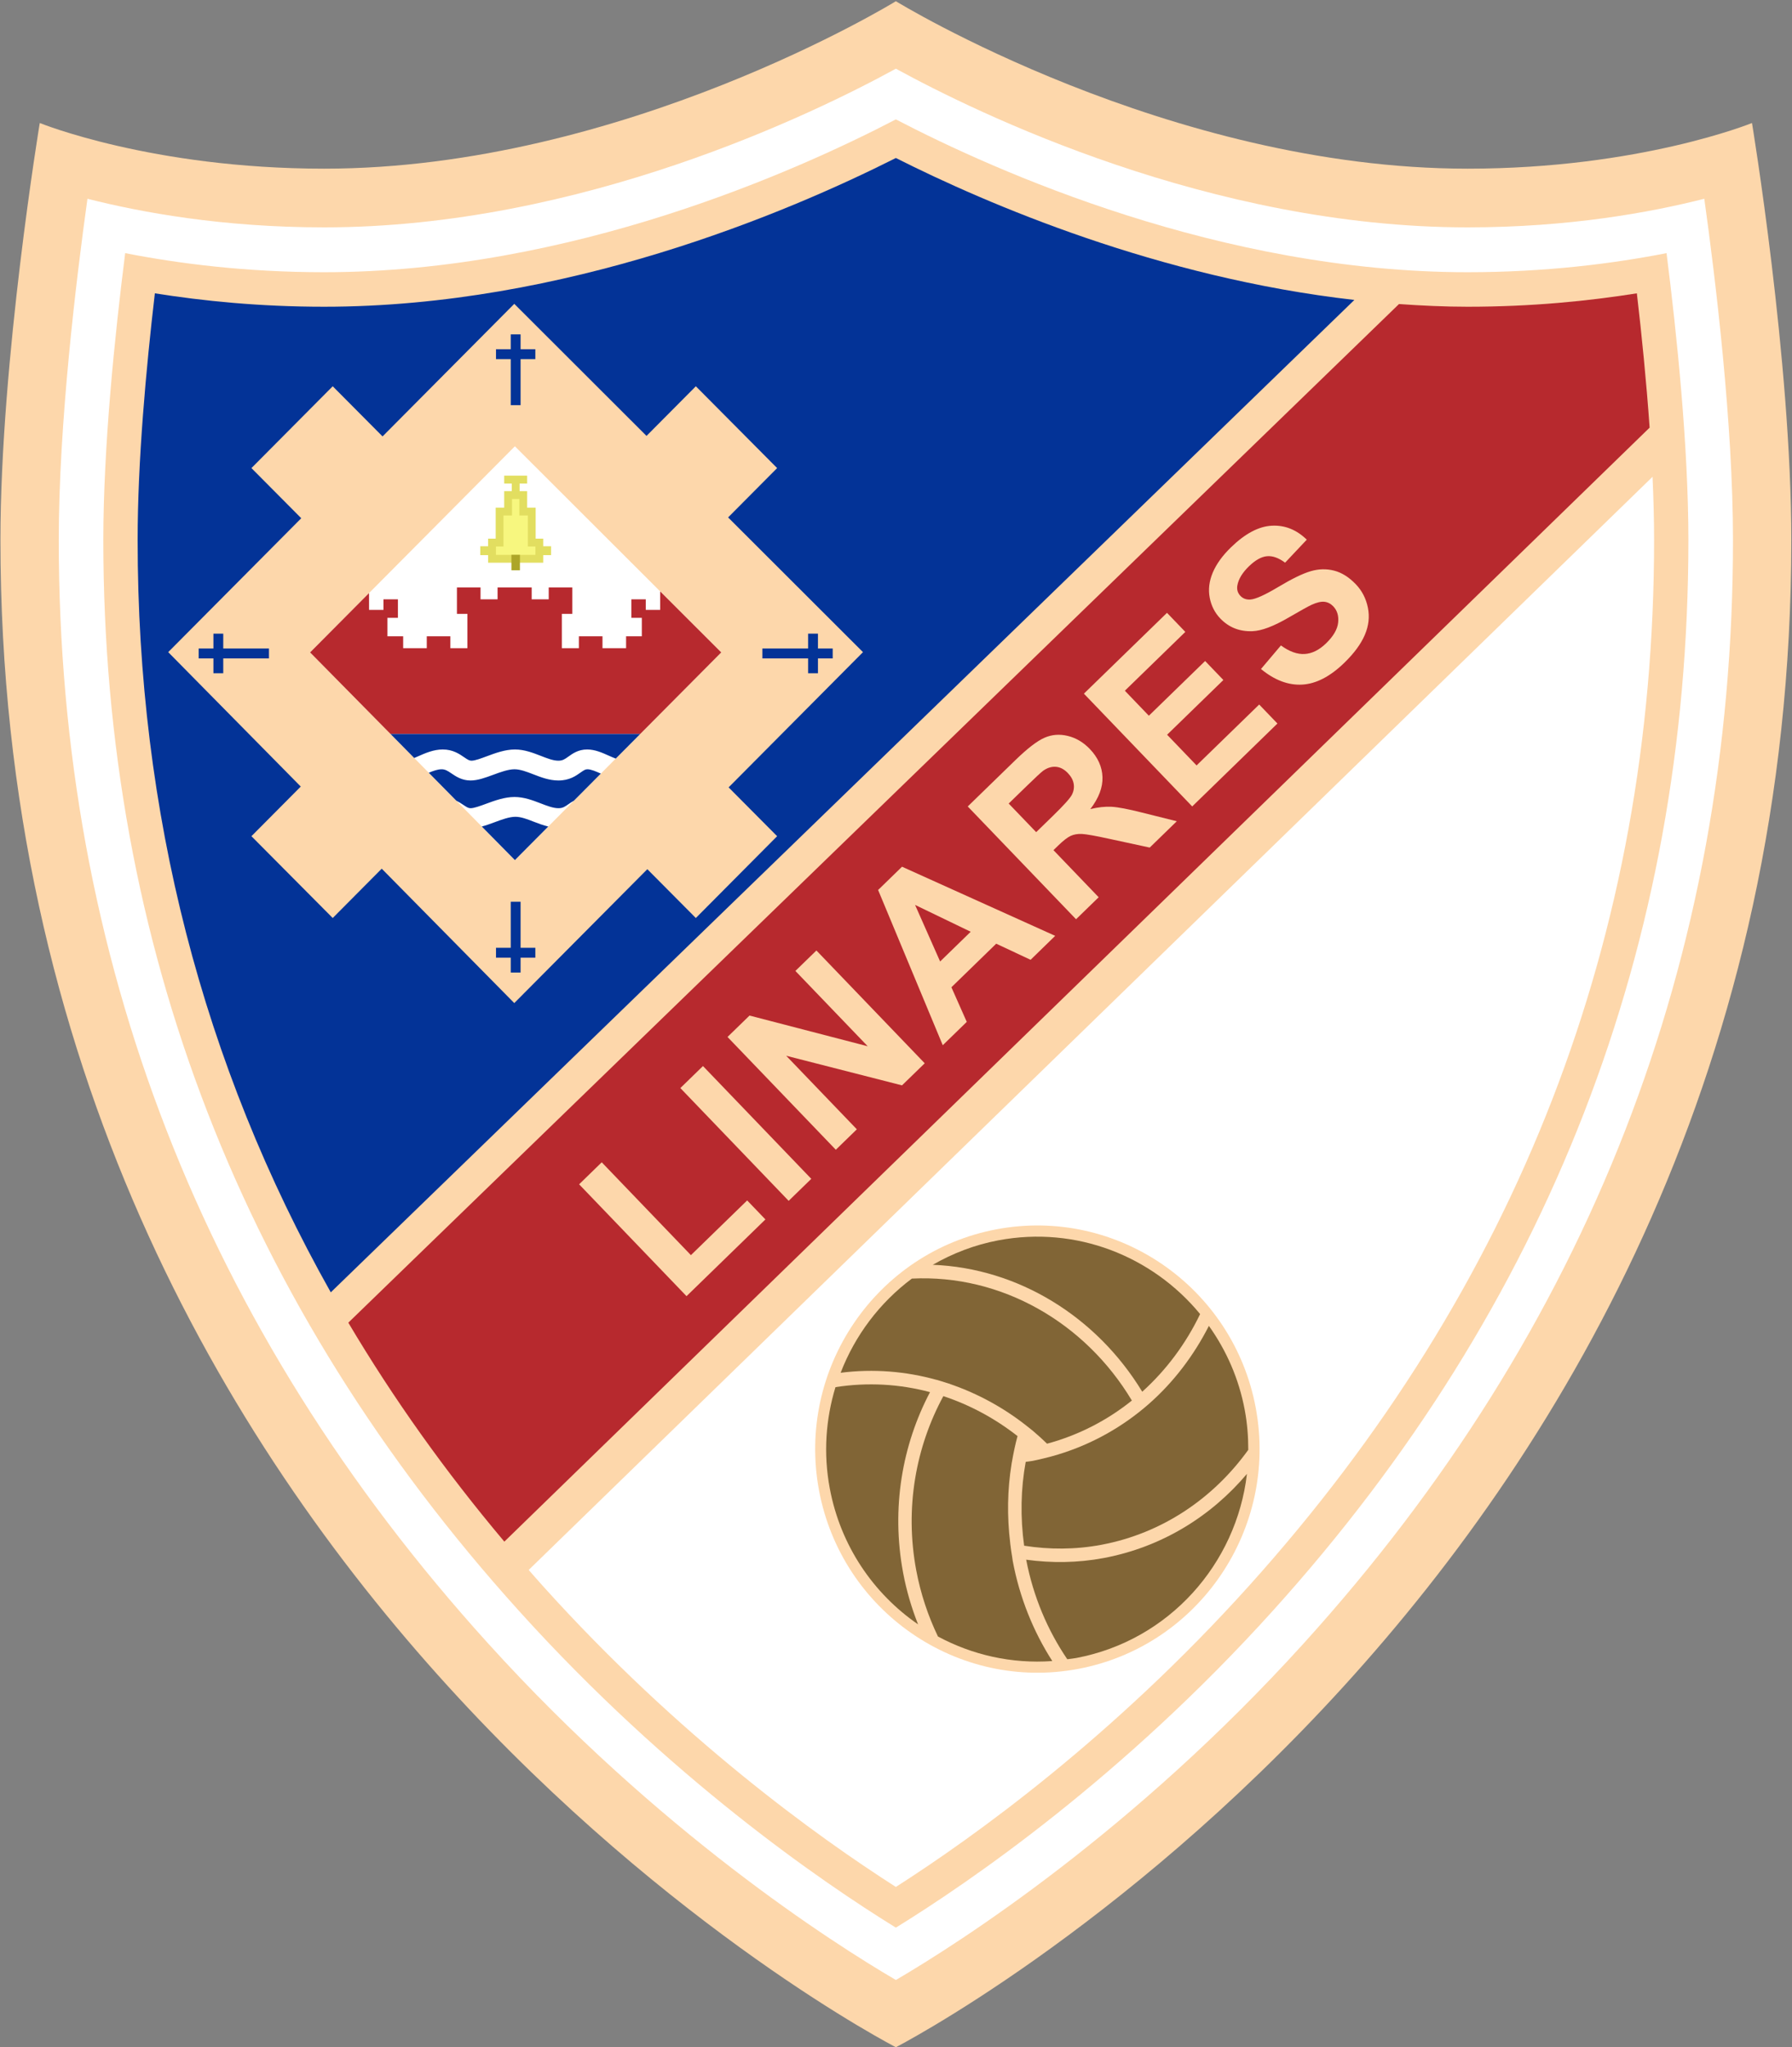 <?xml version="1.0" encoding="UTF-8" standalone="no"?>
<!-- Created with Inkscape (http://www.inkscape.org/) -->

<svg
   version="1.1"
   id="svg132"
   width="700.671"
   height="800"
   viewBox="0 0 700.671 800"
   sodipodi:docname="Logo Linares Deportivo.svg"
   inkscape:version="1.2 (dc2aeda, 2022-05-15)"
   xmlns:inkscape="http://www.inkscape.org/namespaces/inkscape"
   xmlns:sodipodi="http://sodipodi.sourceforge.net/DTD/sodipodi-0.dtd"
   xmlns="http://www.w3.org/2000/svg"
   xmlns:svg="http://www.w3.org/2000/svg">
  <rect x="0" y="0" width="700.671" height="800" fill="#808080" stroke="none"/>
  <defs
     id="defs136">
    <clipPath
       clipPathUnits="userSpaceOnUse"
       id="clipPath915">
      <path
         d="M -281.511,449.044 H 313.765 V -392.846 H -281.511 Z"
         id="path917"
         style="stroke-width:1" />
    </clipPath>
    <clipPath
       clipPathUnits="userSpaceOnUse"
       id="clipPath933">
      <path
         d="m -269.133,462.449 h 595.276 v -841.89 h -595.276 z"
         id="path935"
         style="stroke-width:1" />
    </clipPath>
    <clipPath
       clipPathUnits="userSpaceOnUse"
       id="clipPath939">
      <path
         d="M -316.916,391.855 H 278.36 v -841.89 h -595.276 z"
         id="path941"
         style="stroke-width:1" />
    </clipPath>
    <clipPath
       clipPathUnits="userSpaceOnUse"
       id="clipPath945">
      <path
         d="m -334.106,365.726 h 595.276 v -841.89 h -595.276 z"
         id="path947"
         style="stroke-width:1" />
    </clipPath>
    <clipPath
       clipPathUnits="userSpaceOnUse"
       id="clipPath951">
      <path
         d="m -242.324,487.453 h 595.276 v -841.89 h -595.276 z"
         id="path953"
         style="stroke-width:1" />
    </clipPath>
    <clipPath
       clipPathUnits="userSpaceOnUse"
       id="clipPath957">
      <path
         d="m -375.063,358.979 h 595.276 v -841.89 h -595.276 z"
         id="path959"
         style="stroke-width:1" />
    </clipPath>
    <clipPath
       clipPathUnits="userSpaceOnUse"
       id="clipPath963">
      <path
         d="m -393.117,322.929 h 595.276 v -841.89 h -595.276 z"
         id="path965"
         style="stroke-width:1" />
    </clipPath>
    <clipPath
       clipPathUnits="userSpaceOnUse"
       id="clipPath969">
      <path
         d="m -200.821,559.274 h 595.276 v -841.89 h -595.276 z"
         id="path971"
         style="stroke-width:1" />
    </clipPath>
    <clipPath
       clipPathUnits="userSpaceOnUse"
       id="clipPath1014">
      <path
         d="M -306.242,512.63 H 289.034 V -329.26 H -306.242 Z"
         id="path1016"
         style="stroke-width:1" />
    </clipPath>
    <clipPath
       clipPathUnits="userSpaceOnUse"
       id="clipPath1020">
      <path
         d="m -351.897,556.14 h 595.276 v -841.89 h -595.276 z"
         id="path1022"
         style="stroke-width:1" />
    </clipPath>
    <clipPath
       clipPathUnits="userSpaceOnUse"
       id="clipPath1026">
      <path
         d="M -351.256,552.672 H 244.02 V -289.218 H -351.256 Z"
         id="path1028"
         style="stroke-width:1" />
    </clipPath>
    <clipPath
       clipPathUnits="userSpaceOnUse"
       id="clipPath1032">
      <path
         d="m -361.948,512.521 h 595.276 v -841.89 h -595.276 z"
         id="path1034"
         style="stroke-width:1" />
    </clipPath>
    <clipPath
       clipPathUnits="userSpaceOnUse"
       id="clipPath1039">
      <path
         d="m -132.37,317.203 h 595.276 v -841.89 h -595.276 z"
         id="path1041"
         style="stroke-width:1" />
    </clipPath>
    <clipPath
       clipPathUnits="userSpaceOnUse"
       id="clipPath1046">
      <path
         d="m -391.744,516.75 h 595.276 v -841.89 h -595.276 z"
         id="path1048"
         style="stroke-width:1" />
    </clipPath>
    <clipPath
       clipPathUnits="userSpaceOnUse"
       id="clipPath1053">
      <path
         d="m -359.225,514.837 h 595.276 v -841.89 h -595.276 z"
         id="path1055"
         style="stroke-width:1" />
    </clipPath>
    <clipPath
       clipPathUnits="userSpaceOnUse"
       id="clipPath1061">
      <path
         d="M -198.335,295.044 H 396.941 V -546.846 H -198.335 Z"
         id="path1063"
         style="stroke-width:1" />
    </clipPath>
  </defs>
  <sodipodi:namedview
     id="namedview134"
     pagecolor="#ffffff"
     bordercolor="#000000"
     borderopacity="0.25"
     inkscape:showpageshadow="2"
     inkscape:pageopacity="0.0"
     inkscape:pagecheckerboard="0"
     inkscape:deskcolor="#d1d1d1"
     showgrid="false"
     inkscape:zoom="1.8620671"
     inkscape:cx="216.96318"
     inkscape:cy="276.30583"
     inkscape:window-width="1920"
     inkscape:window-height="889"
     inkscape:window-x="0"
     inkscape:window-y="25"
     inkscape:window-maximized="0"
     inkscape:current-layer="g140">
    <inkscape:page
       x="0"
       y="0"
       id="page138"
       width="700.671"
       height="800" />
  </sodipodi:namedview>
  <g
     id="g140"
     inkscape:groupmode="layer"
     inkscape:label="Page 1"
     transform="matrix(1.333,0,0,-1.333,-82.796,925.752)">
    <path
       d="M 0,0 C 1.215,-1.383 2.416,-2.769 3.652,-4.142 39.639,-44.1 76.05,-70.184 96.416,-83.195 c 20.366,13.011 56.777,39.095 92.764,79.053 70.568,78.349 106.346,170.675 106.346,274.412 0,5.344 -0.152,10.93 -0.409,16.61 z"
       style="fill:#ffffff;fill-opacity:1;fill-rule:nonzero;stroke:none;stroke-width:0.895"
       id="path196"
       transform="matrix(1.117,0,0,1.117,217.111,234.272)"
       clip-path="url(#clipPath969)" />
    <g
       id="g2370">
      <path
         style="fill:#fdd7ab;fill-opacity:1;fill-rule:nonzero;stroke:none;stroke-width:0.895"
         d="m 117.763,399.05 c 0,0 -29.393,-11.986 -74.673,-11.986 -78.645,0 -150.14,43.947 -150.14,43.947 0,0 -71.495,-43.947 -150.14,-43.947 -45.281,0 -74.673,11.986 -74.673,11.986 0,0 -10.327,-62.324 -10.327,-109.467 0,-274.867 235.14,-395.52 235.14,-395.52 0,0 235.14,120.653 235.14,395.52 0,47.143 -10.327,109.467 -10.327,109.467"
         transform="matrix(1.117,0,0,1.117,444.469,212.691)"
         id="path2365" />
      <path
         style="fill:#ffffff;fill-opacity:1;fill-rule:nonzero;stroke:none;stroke-width:0.895"
         d="m 0,0 c -44.836,-49.446 -90.157,-78.399 -107.05,-88.297 -16.893,9.898 -62.216,38.851 -107.051,88.297 -74.834,82.531 -112.777,179.963 -112.777,289.583 0,30.497 4.537,68.066 7.534,89.585 14.068,-3.567 35.405,-7.505 62.154,-7.505 67.473,0 128.781,29.954 150.14,41.642 21.359,-11.688 82.666,-41.642 150.14,-41.642 26.748,0 48.085,3.938 62.151,7.505 3.001,-21.519 7.534,-59.088 7.534,-89.585 C 112.775,179.963 74.834,82.531 0,0"
         transform="matrix(1.117,0,0,1.117,444.469,212.691)"
         id="path152" />
      <path
         style="fill:#fdd7ab;fill-opacity:1;fill-rule:nonzero;stroke:none;stroke-width:0.895"
         d="m 109.616,349.72 c -13.901,-2.72 -31.633,-5.007 -52.24,-5.007 -64.774,0 -123.981,26.496 -150.14,40.108 -26.159,-13.612 -85.368,-40.108 -150.14,-40.108 -20.608,0 -38.34,2.287 -52.239,5.007 -2.715,-21.44 -5.739,-50.785 -5.739,-75.309 0,-106.291 36.718,-200.832 109.134,-281 39.521,-43.75 79.467,-71.11 98.984,-83.146 19.518,12.036 59.464,39.396 98.983,83.146 72.416,80.168 109.135,174.709 109.135,281 0,24.524 -3.022,53.869 -5.738,75.309"
         id="path1200"
         transform="matrix(1.117,0,0,1.117,428.506,229.644)" />
    </g>
    <g
       id="g1597">
      <path
         style="fill:#033397;fill-opacity:1;fill-rule:nonzero;stroke:none;stroke-width:0.895"
         d="m -287.351,339.173 c 12.665,-2.004 27.492,-3.519 44.447,-3.519 63.382,0 121.443,24.583 150.14,39.034 24.129,-12.151 69.05,-31.411 120.406,-37.251 L -241.154,76.994 c -33.69,59.824 -50.721,125.903 -50.721,197.417 0,20.686 2.204,44.916 4.524,64.762"
         id="path1198"
         transform="matrix(1.117,0,0,1.117,428.506,229.644)" />
      <path
         style="fill:#b7292e;fill-opacity:1;fill-rule:nonzero;stroke:none;stroke-width:0.895"
         d="m -195.576,11.57 c -15.528,18.425 -29.178,37.592 -40.973,57.465 L 39.359,336.361 c 5.952,-0.42 11.947,-0.707 18.017,-0.707 16.955,0 31.781,1.515 44.445,3.519 1.273,-10.868 2.492,-23.051 3.352,-35.248 z"
         id="path1196"
         transform="matrix(1.117,0,0,1.117,428.506,229.644)" />
      <path
         style="fill:#ffffff;fill-opacity:1;fill-rule:nonzero;stroke:none;stroke-width:0.895"
         d="m 0,0 c -35.987,-39.958 -72.398,-66.042 -92.764,-79.054 -20.366,13.012 -56.778,39.096 -92.764,79.054 -1.237,1.373 -2.437,2.759 -3.652,4.142 l 295.117,286.88 c 0.256,-5.681 0.409,-11.266 0.409,-16.611 C 106.346,170.674 70.567,78.349 0,0"
         transform="matrix(1.117,0,0,1.117,428.506,229.644)"
         id="path200" />
    </g>
    <g
       id="g1089">
      <path
         d="m 0,0 c 5.934,-31.805 -14.963,-62.536 -46.583,-68.504 -31.617,-5.968 -62.169,15.05 -68.105,46.853 -5.934,31.804 14.963,62.536 46.588,68.501 C -36.485,52.817 -5.933,31.802 0,0"
         style="fill:#fdd7ab;fill-opacity:1;fill-rule:nonzero;stroke:none;stroke-width:0.895"
         id="path262"
         transform="matrix(1.117,0,0,1.117,430.453,281.789)"
         clip-path="url(#clipPath1046)" />
      <g
         id="g1079">
        <path
           d="m 0,0 c -6.461,-5.184 -13.971,-9.092 -22.269,-11.323 -1.184,1.138 -2.395,2.254 -3.648,3.305 v 0.009 c -0.363,0.303 -0.745,0.587 -1.117,0.89 -6.213,5.01 -13.22,8.89 -20.704,11.445 0.009,0.01 0.012,0.019 0.018,0.028 -0.229,0.079 -0.459,0.138 -0.692,0.209 -0.235,0.082 -0.472,0.147 -0.71,0.222 -0.708,0.216 -1.412,0.449 -2.129,0.655 -0.006,-0.011 -0.006,-0.015 -0.006,-0.018 -8.048,2.244 -16.576,2.962 -25.221,1.866 3.783,9.816 10.259,18.406 18.71,24.718 C -34.29,33.17 -12.258,20.488 0,0"
           style="fill:#816536;fill-opacity:1;fill-rule:nonzero;stroke:none;stroke-width:0.895"
           id="path266"
           transform="matrix(1.117,0,0,1.117,394.115,283.927)"
           clip-path="url(#clipPath1053)" />
        <path
           d="m 0,0 c -11.965,19.686 -32.532,32.43 -55.008,33.307 5.223,3.006 10.988,5.243 17.225,6.422 C -17.271,43.601 2.75,35.507 15.196,20.375 11.463,12.606 6.3,5.674 0,0"
           style="fill:#816536;fill-opacity:1;fill-rule:nonzero;stroke:none;stroke-width:0.895"
           id="path270"
           transform="matrix(1.117,0,0,1.117,397.159,286.515)"
           clip-path="url(#clipPath1032)" />
        <path
           d="m 337.235,214.762 c -2.892,6.021 -5.08,12.511 -6.374,19.423 -3.414,18.287 -0.111,36.161 7.955,51.036 7.837,-2.592 15.195,-6.57 21.759,-11.712 -0.666,-2.463 -1.193,-4.977 -1.63,-7.519 -0.031,-0.207 -0.081,-0.399 -0.114,-0.6 0.003,0 0.003,0 0.007,0.003 -1.234,-7.54 -1.372,-15.391 -0.394,-23.34 h -0.008 c 0.173,-1.396 0.354,-2.787 0.6,-4.186 0.052,-0.311 0.073,-0.613 0.129,-0.924 2.025,-10.833 6.064,-20.735 11.612,-29.381 -11.939,-0.862 -23.493,1.796 -33.541,7.198"
           style="fill:#816536;fill-opacity:1;fill-rule:nonzero;stroke:none;stroke-width:1"
           id="path274" />
        <path
           d="m 0,0 c -7.309,-13.864 -10.236,-30.429 -7.073,-47.374 0.882,-4.741 2.232,-9.267 3.932,-13.574 -11.713,8.062 -20.371,20.603 -23.189,35.704 -1.707,9.154 -1.047,18.206 1.499,26.552 C -16.335,2.635 -7.93,2.119 0,0"
           style="fill:#816536;fill-opacity:1;fill-rule:nonzero;stroke:none;stroke-width:0.895"
           id="path278"
           transform="matrix(1.117,0,0,1.117,334.911,286.393)"
           clip-path="url(#clipPath1014)" />
        <path
           d="m 0,0 c 15.162,2.862 28.111,10.902 37.551,22.076 -2.749,-23.59 -20.434,-43.722 -44.833,-48.325 -0.782,-0.15 -1.571,-0.206 -2.353,-0.321 -5.17,7.605 -8.925,16.429 -10.789,26.121 C -13.774,-1.357 -6.916,-1.305 0,0"
           style="fill:#816536;fill-opacity:1;fill-rule:nonzero;stroke:none;stroke-width:0.895"
           id="path282"
           transform="matrix(1.117,0,0,1.117,385.928,237.774)"
           clip-path="url(#clipPath1020)" />
        <path
           d="m 0,0 c -6.893,-1.299 -13.716,-1.279 -20.319,-0.25 -1.036,7.52 -0.882,14.941 0.413,22.005 0.604,0.097 1.213,0.143 1.814,0.259 0.904,0.166 1.779,0.39 2.663,0.596 0.006,0 0.006,0 0.006,-0.006 0.05,0.015 0.106,0.031 0.155,0.043 1.167,0.272 2.322,0.584 3.457,0.918 0.112,0.035 0.217,0.059 0.323,0.087 v 0.01 c 9.036,2.731 17.147,7.335 24,13.368 0.003,0 0,0.003 0.003,0.003 6.454,5.687 11.726,12.651 15.682,20.409 4.565,-6.407 7.882,-13.838 9.418,-22.076 C 38.273,31.855 38.546,28.359 38.54,24.91 29.441,12.264 16.043,3.03 0,0"
           style="fill:#816536;fill-opacity:1;fill-rule:nonzero;stroke:none;stroke-width:0.895"
           id="path286"
           transform="matrix(1.117,0,0,1.117,385.211,241.649)"
           clip-path="url(#clipPath1026)" />
      </g>
    </g>
    <g
       id="g1192">
      <path
         d="m 0,0 -28.207,29.355 5.941,5.776 23.416,-24.368 14.773,14.36 4.792,-4.987 z"
         style="fill:#fdd7ab;fill-opacity:1;fill-rule:nonzero;stroke:none;stroke-width:0.895"
         id="path168"
         transform="matrix(1.117,0,0,1.117,263.487,314.526)"
         clip-path="url(#clipPath951)" />
      <path
         d="M 0,0 -28.44,29.601 -22.5,35.376 5.942,5.777 Z"
         style="fill:#fdd7ab;fill-opacity:1;fill-rule:nonzero;stroke:none;stroke-width:0.895"
         id="path172"
         transform="matrix(1.117,0,0,1.117,293.444,342.466)"
         clip-path="url(#clipPath933)" />
      <path
         d="m 0,0 -28.44,29.599 5.781,5.619 31.037,-8.059 -18.994,19.767 5.521,5.367 28.443,-29.599 -5.965,-5.796 -30.41,7.769 L 5.521,5.365 Z"
         style="fill:#fdd7ab;fill-opacity:1;fill-rule:nonzero;stroke:none;stroke-width:0.895"
         id="path176"
         transform="matrix(1.117,0,0,1.117,307.276,357.445)"
         clip-path="url(#clipPath915)" />
      <path
         d="M 0,0 -14.606,7.043 -8.027,-7.805 Z M 22.19,-1.075 15.729,-7.36 6.7,-3.134 -5.064,-14.568 l 4.031,-9.084 -6.302,-6.127 -16.977,40.741 6.28,6.106 z"
         style="fill:#fdd7ab;fill-opacity:1;fill-rule:nonzero;stroke:none;stroke-width:0.895"
         id="path180"
         transform="matrix(1.117,0,0,1.117,346.839,421.35)"
         clip-path="url(#clipPath939)" />
      <path
         d="m 0,0 4.396,4.273 c 2.849,2.77 4.513,4.623 4.991,5.553 0.474,0.933 0.63,1.89 0.462,2.873 -0.167,0.981 -0.68,1.918 -1.53,2.807 C 7.36,16.502 6.324,17.048 5.207,17.146 4.09,17.245 2.973,16.908 1.853,16.13 1.307,15.731 -0.171,14.359 -2.579,12.019 L -7.218,7.51 Z M 10.47,-22.856 -17.97,6.742 -5.465,18.899 c 3.147,3.056 5.685,5.013 7.621,5.865 1.937,0.855 3.985,1.017 6.148,0.49 2.163,-0.527 4.087,-1.665 5.768,-3.415 2.132,-2.22 3.246,-4.685 3.339,-7.394 0.093,-2.709 -0.974,-5.506 -3.193,-8.394 2.008,0.494 3.863,0.697 5.567,0.61 1.703,-0.091 4.369,-0.597 8,-1.519 L 36.927,2.862 29.82,-4.046 19.338,-1.782 C 15.599,-0.963 13.16,-0.527 12.024,-0.474 10.886,-0.421 9.896,-0.59 9.055,-0.98 8.211,-1.37 7.109,-2.227 5.743,-3.553 L 4.54,-4.726 16.412,-17.083 Z"
         style="fill:#fdd7ab;fill-opacity:1;fill-rule:nonzero;stroke:none;stroke-width:0.895"
         id="path184"
         transform="matrix(1.117,0,0,1.117,366.047,450.547)"
         clip-path="url(#clipPath945)" />
      <path
         d="M 0,0 -28.442,29.598 -6.622,50.81 -1.809,45.804 -17.687,30.368 -11.382,23.805 3.392,38.166 8.184,33.18 -6.591,18.817 1.148,10.762 17.589,26.744 22.38,21.758 Z"
         style="fill:#fdd7ab;fill-opacity:1;fill-rule:nonzero;stroke:none;stroke-width:0.895"
         id="path188"
         transform="matrix(1.117,0,0,1.117,411.814,458.086)"
         clip-path="url(#clipPath957)" />
      <path
         d="m 0,0 5.234,6.185 c 2.226,-1.614 4.308,-2.361 6.25,-2.243 1.946,0.119 3.821,1.057 5.626,2.812 1.915,1.861 2.964,3.671 3.153,5.428 0.189,1.757 -0.242,3.181 -1.287,4.272 -0.674,0.699 -1.453,1.097 -2.331,1.191 -0.881,0.093 -2.004,-0.172 -3.37,-0.796 -0.928,-0.434 -2.929,-1.545 -5.999,-3.331 -3.947,-2.303 -7.121,-3.5 -9.519,-3.591 -3.37,-0.128 -6.182,0.979 -8.432,3.323 -1.449,1.507 -2.38,3.33 -2.79,5.468 -0.409,2.138 -0.145,4.328 0.792,6.569 0.941,2.241 2.541,4.462 4.804,6.659 3.692,3.591 7.255,5.479 10.686,5.665 3.432,0.185 6.501,-1.035 9.207,-3.663 L 6.333,27.91 C 4.62,29.184 3.022,29.747 1.545,29.6 0.071,29.454 -1.505,28.567 -3.178,26.941 -4.903,25.263 -5.911,23.592 -6.203,21.93 c -0.19,-1.071 0.084,-1.989 0.822,-2.756 0.674,-0.699 1.542,-1.011 2.61,-0.938 1.356,0.095 3.81,1.204 7.361,3.328 3.55,2.124 6.367,3.493 8.459,4.105 2.091,0.613 4.136,0.665 6.143,0.153 2.005,-0.512 3.905,-1.701 5.704,-3.572 1.629,-1.697 2.687,-3.741 3.171,-6.132 0.488,-2.391 0.221,-4.779 -0.8,-7.165 C 26.246,6.567 24.455,4.133 21.901,1.648 18.181,-1.968 14.491,-3.879 10.836,-4.089 7.181,-4.298 3.568,-2.934 0,0"
         style="fill:#fdd7ab;fill-opacity:1;fill-rule:nonzero;stroke:none;stroke-width:0.895"
         id="path192"
         transform="matrix(1.117,0,0,1.117,431.988,498.37)"
         clip-path="url(#clipPath963)" />
    </g>
    <g
       id="g2261">
      <path
         style="fill:#fdd7ab;fill-opacity:1;fill-rule:nonzero;stroke:none;stroke-width:0.895"
         d="M 145.256,0.072 109.838,35.427 122.712,48.375 101.366,69.846 88.412,56.817 53.688,91.481 19.095,56.686 6.011,69.846 -15.335,48.375 -2.251,35.215 -37.189,0.072 -2.383,-35.205 -15.335,-48.232 6.011,-69.703 l 12.871,12.947 34.806,-35.273 34.938,35.14 12.74,-12.814 21.346,21.471 -12.74,12.814 z"
         transform="matrix(1.117,0,0,1.117,152.993,503.236)"
         id="path1678" />
      <g
         id="g2230"
         transform="translate(0.385,-0.385)">
        <path
           d="m 214.428,576.103 v 13.494 h 4.328 v 2.902 h -4.328 v 4.352 h -2.885 v -4.352 h -4.328 v -2.902 h 4.328 v -13.494 z"
           style="fill:#033397;fill-opacity:1;fill-rule:nonzero;stroke:none;stroke-width:1"
           id="path246" />
        <path
           d="m 214.428,430.529 v -13.496 h 4.328 v -2.902 h -4.328 v -4.352 h -2.885 v 4.352 h -4.328 v 2.902 h 4.328 v 13.496 z"
           style="fill:#033397;fill-opacity:1;fill-rule:nonzero;stroke:none;stroke-width:1"
           id="path250" />
        <path
           d="m 0,0 h -12.004 v 3.895 h -2.582 V 0 h -3.872 v -2.597 h 3.872 v -3.895 h 2.582 v 3.895 H 0 Z"
           style="fill:#033397;fill-opacity:1;fill-rule:nonzero;stroke:none;stroke-width:0.895"
           id="path254"
           transform="matrix(1.117,0,0,1.117,140.621,504.768)"
           clip-path="url(#clipPath1039)" />
        <path
           d="m 285.352,504.768 h 13.414 v 4.352 h 2.885 v -4.352 h 4.327 v -2.902 h -4.327 v -4.352 h -2.885 v 4.352 h -13.414 z"
           style="fill:#033397;fill-opacity:1;fill-rule:nonzero;stroke:none;stroke-width:1"
           id="path258" />
      </g>
      <g
         id="g2242">
        <path
           style="fill:#ffffff;fill-opacity:1;fill-rule:nonzero;stroke:none;stroke-width:1"
           d="m 153.072,503.236 c 19.526,19.639 40.546,40.784 60.071,60.423 19.619,-19.583 40.798,-40.728 60.529,-60.423 -19.673,-19.787 -40.853,-41.091 -60.527,-60.88 -19.582,19.842 -40.603,41.147 -60.073,60.88"
           id="path204" />
        <path
           d="m 153.072,503.236 c 7.682,-7.785 15.609,-15.818 23.589,-23.907 h 73.242 c 8.033,8.08 16.018,16.112 23.769,23.907 -5.865,5.855 -11.866,11.846 -17.909,17.878 v -5.418 h -4.233 v 3.098 h -4.231 v -5.418 h 3.077 v -5.416 h -4.617 v -3.481 h -6.922 v 3.481 h -6.925 v -3.481 h -4.998 v 10.059 h 3.075 v 7.739 h -6.922 v -3.483 h -5.002 v 3.483 h -10.001 v -3.483 h -4.999 v 3.483 h -6.924 v -7.739 h 3.076 v -10.059 h -5 v 3.481 h -6.922 v -3.481 h -6.925 v 3.481 h -4.615 v 5.416 h 3.077 v 5.418 h -4.232 v -3.098 h -4.233 v 4.939 c -5.841,-5.874 -11.634,-11.703 -17.296,-17.398"
           style="fill:#b7292e;fill-opacity:1;fill-rule:nonzero;stroke:none;stroke-width:1"
           id="path224" />
        <g
           id="g1602"
           transform="translate(0.385)">
          <path
             d="M 0,0 H 6.025 V 1.99 H 8.09 V 4.328 H 6.025 V 6.319 H 4.043 v 8.135 H 1.808 v 4.331 h -1.98 v 1.99 h 1.98 v 2.077 h -6.025 v -2.077 h 1.98 v -1.99 h -1.98 V 14.454 H -6.454 V 6.319 h -1.98 V 4.328 h -2.065 V 1.99 h 2.065 V 0 h 6.025 z"
             style="fill:#e2de60;fill-opacity:1;fill-rule:nonzero;stroke:none;stroke-width:0.895"
             id="path228"
             transform="matrix(1.117,0,0,1.117,214.332,529.53)"
             clip-path="url(#clipPath1061)" />
          <path
             d="m 211.91,548.217 v -4.837 h -2.5 v -9.09 h -2.213 v -2.456 h 11.577 v 2.456 H 216.56 v 9.09 h -2.497 v 4.837 z"
             style="fill:#f7f77f;fill-opacity:1;fill-rule:nonzero;stroke:none;stroke-width:1"
             id="path232" />
          <path
             d="m 214.236,527.307 h -2.499 v 4.545 h 2.499 z"
             style="fill:#ada628;fill-opacity:1;fill-rule:nonzero;stroke:none;stroke-width:1"
             id="path234" />
        </g>
        <g
           id="g2045">
          <path
             style="fill:#033397;fill-opacity:1;fill-rule:nonzero;stroke:none;stroke-width:1"
             d="m 213.301,455.051 c -1.823,0 -4.047,-0.828 -6.198,-1.63 -1.246,-0.463 -2.451,-0.9 -3.63,-1.211 -0.006,-0.012 -0.009,-0.024 -0.015,-0.037 3.22,-3.263 6.528,-6.617 9.686,-9.816 3.18,3.199 6.538,6.576 9.784,9.841 -1.446,0.349 -2.837,0.858 -4.189,1.386 -1.938,0.753 -3.765,1.468 -5.438,1.468 z"
             id="path1971" />
          <path
             style="fill:#033397;fill-opacity:1;fill-rule:nonzero;stroke:none;stroke-width:1"
             d="m 191.617,468.978 c -1.117,0 -2.419,-0.466 -3.738,-1.017 2.727,-2.764 5.371,-5.443 8.084,-8.193 0.764,-0.38 1.424,-0.801 1.982,-1.181 1.095,-0.743 1.572,-1.022 2.197,-1.022 1.025,0 2.8,0.651 4.518,1.285 2.55,0.939 5.44,2.004 8.367,2.004 2.824,0 5.407,-0.997 7.688,-1.876 1.881,-0.725 3.658,-1.412 5.199,-1.412 1.274,0 1.922,0.456 2.994,1.216 0.439,0.311 0.953,0.654 1.535,0.974 2.651,2.667 5.244,5.273 7.91,7.956 -1.491,0.657 -2.894,1.267 -3.913,1.267 -0.628,0 -1.009,-0.236 -2.039,-0.962 -1.385,-0.982 -3.282,-2.326 -6.488,-2.326 -2.672,0 -5.069,0.925 -7.389,1.821 -1.958,0.755 -3.807,1.468 -5.498,1.468 -1.842,0 -4.092,-0.826 -6.268,-1.63 -2.318,-0.85 -4.506,-1.658 -6.617,-1.658 -2.55,0 -4.31,1.193 -5.593,2.065 -1.186,0.806 -1.856,1.223 -2.933,1.223 z"
             id="path1969" />
          <path
             style="fill:#033397;fill-opacity:1;fill-rule:nonzero;stroke:none;stroke-width:1"
             d="m 176.663,479.329 c 2.339,-2.37 4.601,-4.664 6.945,-7.04 0.354,0.148 0.71,0.298 1.071,0.459 2.154,0.954 4.599,2.035 7.298,2.035 2.961,0 4.867,-1.307 6.258,-2.265 1.084,-0.743 1.554,-1.024 2.172,-1.024 1.015,0 2.769,0.653 4.468,1.286 2.522,0.939 5.382,2.002 8.276,2.002 2.792,0 5.346,-0.998 7.601,-1.876 1.861,-0.725 3.619,-1.412 5.143,-1.412 1.26,0 1.898,0.457 2.959,1.217 1.22,0.875 2.89,2.071 5.473,2.071 2.304,0 4.392,-0.933 6.41,-1.838 0.686,-0.307 1.347,-0.589 1.989,-0.835 2.422,2.437 4.759,4.788 7.178,7.22 z"
             id="path1680" />
        </g>
      </g>
    </g>
  </g>
</svg>

